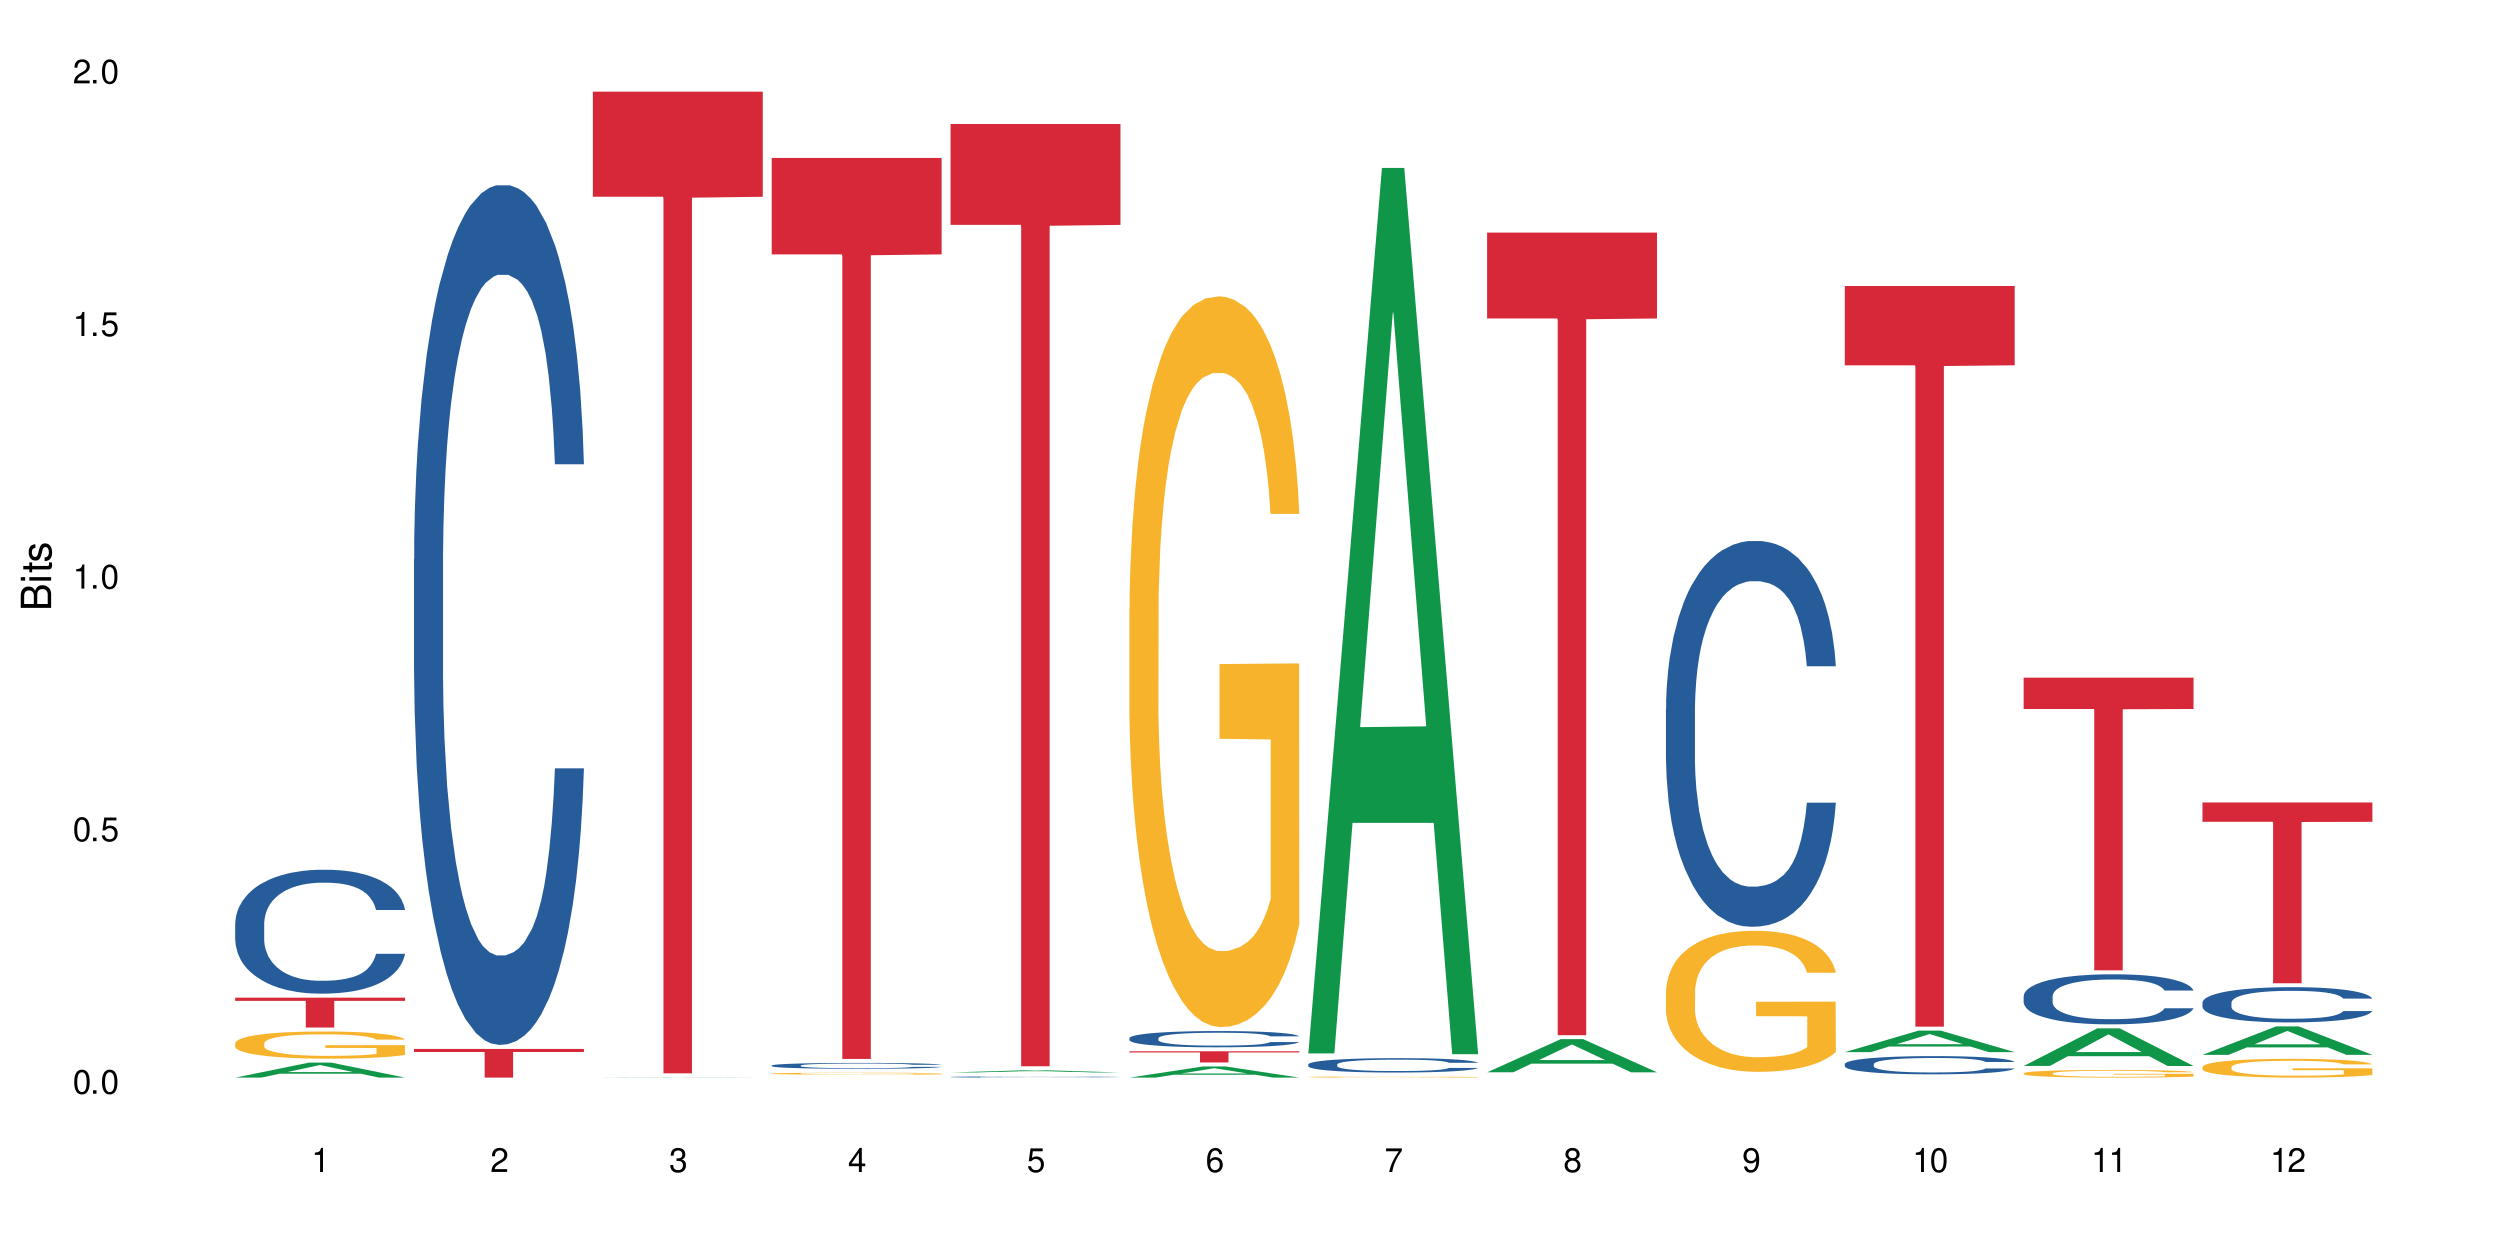 <?xml version="1.0" encoding="UTF-8"?>
<svg xmlns="http://www.w3.org/2000/svg" xmlns:xlink="http://www.w3.org/1999/xlink" width="720" height="360" viewBox="0 0 720 360">
<defs>
<g>
<g id="glyph-0-0">
</g>
<g id="glyph-0-1">
<path d="M 2.641 -6.938 C 2 -6.938 1.422 -6.656 1.078 -6.172 C 0.641 -5.562 0.406 -4.641 0.406 -3.359 C 0.406 -1.016 1.188 0.219 2.641 0.219 C 4.078 0.219 4.859 -1.016 4.859 -3.297 C 4.859 -4.641 4.656 -5.547 4.203 -6.172 C 3.844 -6.656 3.281 -6.938 2.641 -6.938 Z M 2.641 -6.188 C 3.547 -6.188 4 -5.25 4 -3.375 C 4 -1.406 3.562 -0.484 2.625 -0.484 C 1.734 -0.484 1.281 -1.438 1.281 -3.344 C 1.281 -5.25 1.734 -6.188 2.641 -6.188 Z M 2.641 -6.188 "/>
</g>
<g id="glyph-0-2">
<path d="M 1.828 -1 L 0.828 -1 L 0.828 0 L 1.828 0 Z M 1.828 -1 "/>
</g>
<g id="glyph-0-3">
<path d="M 4.562 -6.797 L 1.062 -6.797 L 0.547 -3.094 L 1.328 -3.094 C 1.719 -3.562 2.047 -3.734 2.578 -3.734 C 3.484 -3.734 4.062 -3.109 4.062 -2.094 C 4.062 -1.125 3.484 -0.531 2.578 -0.531 C 1.828 -0.531 1.375 -0.906 1.188 -1.672 L 0.328 -1.672 C 0.453 -1.109 0.547 -0.844 0.75 -0.594 C 1.125 -0.078 1.828 0.219 2.594 0.219 C 3.969 0.219 4.922 -0.781 4.922 -2.219 C 4.922 -3.562 4.031 -4.484 2.719 -4.484 C 2.25 -4.484 1.859 -4.359 1.469 -4.062 L 1.734 -5.969 L 4.562 -5.969 Z M 4.562 -6.797 "/>
</g>
<g id="glyph-0-4">
<path d="M 2.484 -4.938 L 2.484 0 L 3.328 0 L 3.328 -6.938 L 2.766 -6.938 C 2.469 -5.875 2.281 -5.734 0.984 -5.562 L 0.984 -4.938 Z M 2.484 -4.938 "/>
</g>
<g id="glyph-0-5">
<path d="M 4.859 -0.828 L 1.281 -0.828 C 1.359 -1.406 1.672 -1.781 2.5 -2.281 L 3.469 -2.828 C 4.406 -3.344 4.906 -4.062 4.906 -4.906 C 4.906 -5.484 4.672 -6.031 4.266 -6.406 C 3.859 -6.766 3.375 -6.938 2.719 -6.938 C 1.859 -6.938 1.219 -6.625 0.844 -6.031 C 0.609 -5.672 0.5 -5.234 0.484 -4.531 L 1.328 -4.531 C 1.359 -5.016 1.406 -5.281 1.531 -5.516 C 1.75 -5.938 2.188 -6.203 2.703 -6.203 C 3.469 -6.203 4.031 -5.641 4.031 -4.891 C 4.031 -4.344 3.719 -3.859 3.125 -3.516 L 2.234 -3 C 0.812 -2.172 0.406 -1.531 0.328 -0.016 L 4.859 -0.016 Z M 4.859 -0.828 "/>
</g>
<g id="glyph-0-6">
<path d="M 2.125 -3.188 L 2.578 -3.188 C 3.5 -3.188 3.984 -2.766 3.984 -1.922 C 3.984 -1.062 3.469 -0.531 2.594 -0.531 C 1.656 -0.531 1.203 -1 1.156 -2.016 L 0.312 -2.016 C 0.344 -1.453 0.438 -1.094 0.609 -0.781 C 0.953 -0.109 1.625 0.219 2.547 0.219 C 3.953 0.219 4.859 -0.625 4.859 -1.938 C 4.859 -2.828 4.516 -3.297 3.703 -3.594 C 4.344 -3.844 4.656 -4.328 4.656 -5.031 C 4.656 -6.219 3.875 -6.938 2.578 -6.938 C 1.203 -6.938 0.484 -6.172 0.453 -4.703 L 1.297 -4.703 C 1.312 -5.125 1.344 -5.359 1.453 -5.578 C 1.641 -5.969 2.062 -6.203 2.594 -6.203 C 3.344 -6.203 3.797 -5.75 3.797 -5 C 3.797 -4.516 3.609 -4.219 3.25 -4.047 C 3.016 -3.953 2.703 -3.922 2.125 -3.906 Z M 2.125 -3.188 "/>
</g>
<g id="glyph-0-7">
<path d="M 3.141 -1.672 L 3.141 0 L 3.984 0 L 3.984 -1.672 L 4.984 -1.672 L 4.984 -2.438 L 3.984 -2.438 L 3.984 -6.938 L 3.359 -6.938 L 0.266 -2.578 L 0.266 -1.672 Z M 3.141 -2.438 L 1 -2.438 L 3.141 -5.5 Z M 3.141 -2.438 "/>
</g>
<g id="glyph-0-8">
<path d="M 4.781 -5.125 C 4.609 -6.266 3.891 -6.938 2.844 -6.938 C 2.094 -6.938 1.422 -6.578 1.031 -5.953 C 0.594 -5.266 0.406 -4.422 0.406 -3.172 C 0.406 -2 0.578 -1.25 0.984 -0.641 C 1.359 -0.078 1.953 0.219 2.703 0.219 C 3.984 0.219 4.922 -0.75 4.922 -2.094 C 4.922 -3.375 4.062 -4.281 2.844 -4.281 C 2.172 -4.281 1.641 -4.031 1.281 -3.516 C 1.281 -5.234 1.828 -6.188 2.797 -6.188 C 3.391 -6.188 3.797 -5.797 3.938 -5.125 Z M 2.734 -3.531 C 3.547 -3.531 4.062 -2.953 4.062 -2.031 C 4.062 -1.156 3.484 -0.531 2.703 -0.531 C 1.922 -0.531 1.328 -1.188 1.328 -2.078 C 1.328 -2.938 1.906 -3.531 2.734 -3.531 Z M 2.734 -3.531 "/>
</g>
<g id="glyph-0-9">
<path d="M 4.984 -6.797 L 0.438 -6.797 L 0.438 -5.969 L 4.109 -5.969 C 2.5 -3.656 1.828 -2.234 1.328 0 L 2.219 0 C 2.594 -2.172 3.453 -4.047 4.984 -6.094 Z M 4.984 -6.797 "/>
</g>
<g id="glyph-0-10">
<path d="M 3.75 -3.656 C 4.469 -4.094 4.688 -4.438 4.688 -5.078 C 4.688 -6.172 3.844 -6.938 2.641 -6.938 C 1.438 -6.938 0.594 -6.172 0.594 -5.094 C 0.594 -4.438 0.812 -4.094 1.516 -3.656 C 0.734 -3.266 0.359 -2.703 0.359 -1.922 C 0.359 -0.656 1.281 0.219 2.641 0.219 C 3.984 0.219 4.922 -0.656 4.922 -1.922 C 4.922 -2.703 4.531 -3.266 3.75 -3.656 Z M 2.641 -6.188 C 3.359 -6.188 3.812 -5.75 3.812 -5.062 C 3.812 -4.406 3.344 -3.984 2.641 -3.984 C 1.922 -3.984 1.453 -4.406 1.453 -5.078 C 1.453 -5.75 1.922 -6.188 2.641 -6.188 Z M 2.641 -3.266 C 3.484 -3.266 4.062 -2.719 4.062 -1.906 C 4.062 -1.078 3.484 -0.531 2.625 -0.531 C 1.797 -0.531 1.219 -1.094 1.219 -1.906 C 1.219 -2.719 1.781 -3.266 2.641 -3.266 Z M 2.641 -3.266 "/>
</g>
<g id="glyph-0-11">
<path d="M 0.516 -1.578 C 0.672 -0.453 1.406 0.219 2.438 0.219 C 3.188 0.219 3.859 -0.141 4.266 -0.766 C 4.688 -1.453 4.891 -2.297 4.891 -3.547 C 4.891 -4.719 4.703 -5.453 4.312 -6.078 C 3.938 -6.641 3.344 -6.938 2.594 -6.938 C 1.297 -6.938 0.359 -5.969 0.359 -4.625 C 0.359 -3.344 1.234 -2.453 2.453 -2.453 C 3.094 -2.453 3.578 -2.672 4.016 -3.203 C 4 -1.484 3.469 -0.531 2.5 -0.531 C 1.906 -0.531 1.484 -0.906 1.359 -1.578 Z M 2.578 -6.203 C 3.375 -6.203 3.969 -5.531 3.969 -4.641 C 3.969 -3.797 3.391 -3.188 2.547 -3.188 C 1.734 -3.188 1.234 -3.766 1.234 -4.688 C 1.234 -5.562 1.797 -6.203 2.578 -6.203 Z M 2.578 -6.203 "/>
</g>
<g id="glyph-1-0">
</g>
<g id="glyph-1-1">
<path d="M 0 -0.953 L 0 -4.891 C 0 -5.719 -0.234 -6.344 -0.734 -6.797 C -1.188 -7.234 -1.812 -7.469 -2.5 -7.469 C -3.547 -7.469 -4.188 -7 -4.625 -5.875 C -4.984 -6.688 -5.625 -7.094 -6.531 -7.094 C -7.172 -7.094 -7.734 -6.859 -8.141 -6.391 C -8.562 -5.922 -8.75 -5.344 -8.75 -4.5 L -8.75 -0.953 Z M -4.984 -2.062 L -7.766 -2.062 L -7.766 -4.219 C -7.766 -4.844 -7.688 -5.203 -7.453 -5.5 C -7.219 -5.812 -6.859 -5.969 -6.375 -5.969 C -5.891 -5.969 -5.531 -5.812 -5.297 -5.5 C -5.062 -5.203 -4.984 -4.844 -4.984 -4.219 Z M -0.984 -2.062 L -4 -2.062 L -4 -4.781 C -4 -5.766 -3.438 -6.359 -2.484 -6.359 C -1.547 -6.359 -0.984 -5.766 -0.984 -4.781 Z M -0.984 -2.062 "/>
</g>
<g id="glyph-1-2">
<path d="M -6.281 -1.797 L -6.281 -0.797 L 0 -0.797 L 0 -1.797 Z M -8.75 -1.797 L -8.75 -0.797 L -7.484 -0.797 L -7.484 -1.797 Z M -8.75 -1.797 "/>
</g>
<g id="glyph-1-3">
<path d="M -6.281 -3.047 L -6.281 -2.016 L -8.016 -2.016 L -8.016 -1.016 L -6.281 -1.016 L -6.281 -0.172 L -5.469 -0.172 L -5.469 -1.016 L -0.719 -1.016 C -0.078 -1.016 0.281 -1.453 0.281 -2.234 C 0.281 -2.5 0.25 -2.719 0.188 -3.047 L -0.641 -3.047 C -0.609 -2.906 -0.594 -2.766 -0.594 -2.562 C -0.594 -2.141 -0.719 -2.016 -1.156 -2.016 L -5.469 -2.016 L -5.469 -3.047 Z M -6.281 -3.047 "/>
</g>
<g id="glyph-1-4">
<path d="M -4.531 -5.25 C -5.766 -5.25 -6.469 -4.422 -6.469 -2.969 C -6.469 -1.516 -5.719 -0.562 -4.547 -0.562 C -3.562 -0.562 -3.094 -1.062 -2.734 -2.562 L -2.516 -3.484 C -2.344 -4.188 -2.094 -4.469 -1.641 -4.469 C -1.047 -4.469 -0.641 -3.875 -0.641 -3 C -0.641 -2.453 -0.797 -2 -1.062 -1.75 C -1.25 -1.594 -1.422 -1.531 -1.875 -1.469 L -1.875 -0.406 C -0.422 -0.453 0.281 -1.266 0.281 -2.922 C 0.281 -4.5 -0.5 -5.516 -1.719 -5.516 C -2.656 -5.516 -3.172 -4.984 -3.469 -3.734 L -3.703 -2.766 C -3.891 -1.953 -4.156 -1.609 -4.594 -1.609 C -5.188 -1.609 -5.547 -2.125 -5.547 -2.938 C -5.547 -3.75 -5.203 -4.172 -4.531 -4.203 Z M -4.531 -5.25 "/>
</g>
</g>
</defs>
<rect x="-72" y="-36" width="864" height="432" fill="rgb(100%, 100%, 100%)" fill-opacity="1"/>
<path fill-rule="nonzero" fill="rgb(6.275%, 58.824%, 28.235%)" fill-opacity="1" d="M 67.73 310.352 L 67.785 310.348 L 88.957 306.035 L 95.387 306.035 L 116.664 310.355 L 109.188 310.355 L 103.855 309.227 L 80.488 309.227 L 75.258 310.352 L 67.73 310.352 L 82.734 308.762 L 101.711 308.758 L 92.25 306.742 L 92.145 306.738 L 92.039 306.75 L 82.684 308.758 L 82.734 308.762 Z M 67.73 310.352 "/>
<path fill-rule="nonzero" fill="rgb(14.51%, 36.078%, 60%)" fill-opacity="1" d="M 67.73 266.023 L 67.789 265.992 L 67.789 265.211 L 67.969 263.969 L 68.387 262.406 L 68.805 261.328 L 69.879 259.406 L 71.371 257.547 L 72.922 256.109 L 74.055 255.262 L 75.07 254.609 L 77.398 253.402 L 78.891 252.785 L 80.5 252.23 L 82.469 251.676 L 83.902 251.348 L 87.125 250.828 L 89.512 250.598 L 91.363 250.5 L 95.359 250.5 L 97.746 250.633 L 99.477 250.797 L 101.387 251.055 L 102.996 251.348 L 105.801 252.066 L 108.309 252.98 L 109.441 253.5 L 111.234 254.512 L 112.605 255.492 L 113.559 256.34 L 114.633 257.547 L 115.59 259.012 L 116.305 260.676 L 116.664 262.078 L 108.309 262.078 L 107.891 260.773 L 107.414 259.762 L 106.52 258.426 L 105.625 257.48 L 104.371 256.535 L 103.238 255.914 L 101.684 255.297 L 100.312 254.902 L 98.879 254.609 L 97.508 254.414 L 94.883 254.219 L 91.84 254.219 L 90.707 254.285 L 88.379 254.547 L 87.125 254.773 L 85.336 255.23 L 84.082 255.656 L 82.59 256.305 L 81.574 256.859 L 80.32 257.707 L 79.426 258.457 L 78.414 259.535 L 77.816 260.352 L 77.277 261.262 L 76.801 262.34 L 76.441 263.48 L 76.203 264.688 L 76.086 265.863 L 76.086 270.918 L 76.203 272.09 L 76.504 273.461 L 77.277 275.449 L 78.414 277.18 L 79.727 278.547 L 80.977 279.527 L 81.695 279.984 L 82.648 280.504 L 84.141 281.156 L 86.289 281.809 L 87.543 282.07 L 89.453 282.332 L 91.422 282.461 L 94.047 282.461 L 96.375 282.332 L 97.926 282.168 L 99.535 281.906 L 101.746 281.352 L 103.117 280.832 L 104.312 280.211 L 105.207 279.59 L 105.801 279.07 L 106.699 278.059 L 107.414 276.949 L 107.949 275.809 L 108.309 274.699 L 116.664 274.699 L 116.305 276.004 L 115.77 277.277 L 115.23 278.223 L 114.395 279.363 L 113.441 280.375 L 112.066 281.516 L 110.934 282.266 L 109.441 283.082 L 108.07 283.699 L 106.578 284.254 L 104.371 284.906 L 102.938 285.234 L 101.387 285.527 L 99.535 285.789 L 97.211 286.016 L 94.703 286.145 L 92.375 286.18 L 89.871 286.113 L 88.02 285.984 L 85.574 285.691 L 82.531 285.102 L 80.32 284.484 L 78.59 283.863 L 77.102 283.211 L 75.43 282.332 L 73.281 280.895 L 71.969 279.785 L 71.074 278.875 L 70.059 277.602 L 69.344 276.461 L 68.508 274.633 L 67.91 272.32 L 67.73 270.523 Z M 67.73 266.023 "/>
<path fill-rule="nonzero" fill="rgb(96.863%, 70.196%, 16.863%)" fill-opacity="1" d="M 67.73 300.426 L 67.789 300.418 L 67.789 300.273 L 68.031 299.953 L 68.625 299.512 L 69.402 299.148 L 70.238 298.859 L 70.773 298.711 L 71.668 298.496 L 72.445 298.34 L 74.414 298.02 L 76.922 297.719 L 78.293 297.59 L 79.844 297.469 L 82.051 297.332 L 83.066 297.281 L 86.172 297.168 L 89.691 297.098 L 93.57 297.074 L 95.359 297.082 L 97.805 297.113 L 101.148 297.191 L 103.059 297.262 L 104.551 297.332 L 106.102 297.426 L 108.012 297.57 L 109.801 297.738 L 111.234 297.91 L 112.664 298.125 L 113.859 298.355 L 114.871 298.605 L 115.77 298.902 L 116.305 299.152 L 116.664 299.402 L 108.367 299.402 L 107.891 299.152 L 107.355 298.961 L 106.461 298.727 L 105.562 298.555 L 104.668 298.418 L 102.996 298.234 L 101.566 298.117 L 99.777 298.02 L 98.047 297.953 L 96.074 297.91 L 94.883 297.898 L 91.719 297.898 L 88.855 297.945 L 87.184 298.004 L 85.992 298.062 L 84.32 298.168 L 83.305 298.254 L 82.707 298.312 L 80.918 298.531 L 79.727 298.734 L 79.07 298.867 L 78.234 299.082 L 77.637 299.273 L 76.98 299.562 L 76.621 299.773 L 76.145 300.262 L 76.086 301.547 L 76.266 301.816 L 76.621 302.109 L 77.102 302.367 L 77.816 302.637 L 78.531 302.844 L 79.785 303.125 L 80.859 303.309 L 81.695 303.43 L 83.305 303.625 L 83.961 303.688 L 85.512 303.816 L 87.125 303.918 L 89.094 304.004 L 90.586 304.047 L 92.973 304.082 L 96.016 304.082 L 99.598 304.039 L 101.863 303.98 L 103.414 303.922 L 104.43 303.875 L 105.684 303.797 L 106.578 303.723 L 107.414 303.645 L 108.43 303.523 L 108.43 301.816 L 93.688 301.809 L 93.688 301.012 L 116.602 301.004 L 116.664 303.797 L 115.41 303.988 L 113.859 304.172 L 112.367 304.316 L 110.816 304.438 L 108.605 304.574 L 106.816 304.66 L 104.07 304.758 L 101.566 304.824 L 98.941 304.867 L 96.613 304.887 L 93.867 304.895 L 91.422 304.879 L 88.797 304.836 L 86.707 304.781 L 84.797 304.711 L 82.887 304.617 L 80.5 304.465 L 78.949 304.344 L 77.34 304.195 L 75.727 304.016 L 74.297 303.824 L 73.34 303.672 L 72.387 303.504 L 71.371 303.289 L 70.418 303.047 L 69.699 302.824 L 69.043 302.574 L 68.566 302.34 L 68.09 302.016 L 67.852 301.762 L 67.73 301.539 Z M 67.73 300.426 "/>
<path fill-rule="nonzero" fill="rgb(83.922%, 15.686%, 22.353%)" fill-opacity="1" d="M 67.73 287.32 L 116.664 287.32 L 116.664 288.242 L 96.27 288.25 L 96.27 295.938 L 88.066 295.938 L 88.066 288.258 L 87.945 288.242 L 67.73 288.242 Z M 67.73 287.32 "/>
<path fill-rule="nonzero" fill="rgb(14.51%, 36.078%, 60%)" fill-opacity="1" d="M 119.238 161.09 L 119.297 160.863 L 119.297 155.434 L 119.477 146.836 L 119.895 135.973 L 120.312 128.504 L 121.387 115.152 L 122.879 102.254 L 124.43 92.293 L 125.562 86.41 L 126.578 81.883 L 128.906 73.512 L 130.398 69.211 L 132.008 65.363 L 133.977 61.516 L 135.41 59.254 L 138.633 55.633 L 141.02 54.051 L 142.871 53.371 L 146.867 53.371 L 149.254 54.273 L 150.984 55.406 L 152.895 57.219 L 154.504 59.254 L 157.309 64.234 L 159.816 70.57 L 160.949 74.191 L 162.742 81.207 L 164.113 87.996 L 165.066 93.879 L 166.141 102.254 L 167.098 112.438 L 167.812 123.977 L 168.172 133.707 L 159.816 133.707 L 159.398 124.656 L 158.922 117.641 L 158.027 108.363 L 157.133 101.801 L 155.879 95.238 L 154.746 90.938 L 153.191 86.637 L 151.82 83.922 L 150.387 81.883 L 149.016 80.527 L 146.391 79.168 L 143.348 79.168 L 142.211 79.621 L 139.887 81.434 L 138.633 83.016 L 136.844 86.184 L 135.59 89.125 L 134.098 93.652 L 133.082 97.5 L 131.828 103.383 L 130.934 108.59 L 129.922 116.059 L 129.324 121.715 L 128.785 128.051 L 128.309 135.52 L 127.949 143.441 L 127.711 151.812 L 127.594 159.961 L 127.594 195.039 L 127.711 203.184 L 128.012 212.688 L 128.785 226.492 L 129.922 238.488 L 131.234 247.992 L 132.484 254.781 L 133.203 257.949 L 134.156 261.57 L 135.648 266.098 L 137.797 270.625 L 139.051 272.434 L 140.961 274.242 L 142.93 275.148 L 145.555 275.148 L 147.883 274.242 L 149.434 273.113 L 151.043 271.301 L 153.254 267.453 L 154.625 263.836 L 155.816 259.535 L 156.715 255.234 L 157.309 251.613 L 158.207 244.598 L 158.922 236.902 L 159.457 228.984 L 159.816 221.289 L 168.172 221.289 L 167.812 230.34 L 167.277 239.168 L 166.738 245.73 L 165.902 253.648 L 164.949 260.664 L 163.574 268.586 L 162.441 273.793 L 160.949 279.449 L 159.578 283.75 L 158.086 287.598 L 155.879 292.121 L 154.445 294.387 L 152.895 296.422 L 151.043 298.234 L 148.719 299.816 L 146.211 300.723 L 143.883 300.949 L 141.379 300.496 L 139.527 299.59 L 137.082 297.555 L 134.039 293.48 L 131.828 289.18 L 130.098 284.879 L 128.605 280.355 L 126.938 274.242 L 124.789 264.285 L 123.477 256.594 L 122.582 250.254 L 121.566 241.43 L 120.852 233.508 L 120.016 220.836 L 119.418 204.77 L 119.238 192.32 Z M 119.238 161.09 "/>
<path fill-rule="nonzero" fill="rgb(83.922%, 15.686%, 22.353%)" fill-opacity="1" d="M 119.238 302.09 L 168.172 302.09 L 168.172 302.973 L 147.777 302.98 L 147.777 310.355 L 139.574 310.355 L 139.574 302.988 L 139.453 302.973 L 119.238 302.973 Z M 119.238 302.09 "/>
<path fill-rule="nonzero" fill="rgb(6.275%, 58.824%, 28.235%)" fill-opacity="1" d="M 170.746 310.355 L 170.797 310.355 L 191.973 310.254 L 198.402 310.254 L 219.68 310.355 L 212.203 310.355 L 206.871 310.328 L 183.504 310.328 L 178.273 310.355 L 170.746 310.355 L 185.75 310.32 L 204.727 310.32 L 195.266 310.273 L 195.055 310.273 L 185.699 310.32 L 185.75 310.32 Z M 170.746 310.355 "/>
<path fill-rule="nonzero" fill="rgb(83.922%, 15.686%, 22.353%)" fill-opacity="1" d="M 170.746 26.406 L 219.68 26.406 L 219.68 56.668 L 199.285 56.934 L 199.285 309.113 L 191.078 309.113 L 191.078 57.199 L 190.961 56.668 L 170.746 56.668 Z M 170.746 26.406 "/>
<path fill-rule="nonzero" fill="rgb(14.51%, 36.078%, 60%)" fill-opacity="1" d="M 222.254 306.855 L 222.312 306.852 L 222.312 306.816 L 222.492 306.758 L 222.91 306.684 L 223.328 306.633 L 224.402 306.543 L 225.895 306.453 L 227.445 306.387 L 228.578 306.344 L 229.594 306.312 L 231.922 306.258 L 233.414 306.227 L 235.023 306.203 L 236.992 306.176 L 238.426 306.16 L 241.648 306.137 L 244.035 306.125 L 245.883 306.121 L 249.883 306.121 L 252.27 306.125 L 254 306.133 L 255.91 306.145 L 257.52 306.16 L 260.324 306.195 L 262.832 306.238 L 263.965 306.262 L 265.754 306.309 L 267.129 306.355 L 268.082 306.395 L 269.156 306.453 L 270.113 306.523 L 270.828 306.602 L 271.188 306.668 L 262.832 306.668 L 262.414 306.605 L 261.938 306.559 L 261.043 306.496 L 260.145 306.449 L 258.895 306.406 L 257.758 306.375 L 256.207 306.348 L 254.836 306.328 L 253.402 306.312 L 252.031 306.305 L 249.406 306.297 L 245.227 306.297 L 242.902 306.312 L 241.648 306.32 L 239.855 306.344 L 238.605 306.363 L 237.113 306.395 L 236.098 306.422 L 234.844 306.461 L 233.949 306.496 L 232.934 306.547 L 232.34 306.586 L 231.801 306.629 L 231.324 306.68 L 230.965 306.734 L 230.727 306.793 L 230.609 306.848 L 230.609 307.086 L 230.727 307.141 L 231.027 307.207 L 231.801 307.301 L 232.934 307.383 L 234.25 307.449 L 235.5 307.492 L 236.219 307.516 L 237.172 307.539 L 238.664 307.57 L 240.812 307.602 L 242.066 307.613 L 243.977 307.625 L 245.945 307.633 L 248.57 307.633 L 250.898 307.625 L 252.449 307.621 L 254.059 307.605 L 256.266 307.582 L 257.641 307.555 L 258.832 307.527 L 259.73 307.496 L 260.324 307.473 L 261.219 307.426 L 261.938 307.371 L 262.473 307.316 L 262.832 307.266 L 271.188 307.266 L 270.828 307.328 L 270.289 307.387 L 269.754 307.434 L 268.918 307.488 L 267.965 307.535 L 266.59 307.59 L 265.457 307.625 L 263.965 307.664 L 262.594 307.691 L 261.102 307.719 L 258.895 307.75 L 257.461 307.766 L 255.91 307.777 L 254.059 307.789 L 251.73 307.801 L 249.227 307.809 L 246.898 307.809 L 244.391 307.805 L 242.543 307.801 L 240.098 307.785 L 237.051 307.758 L 234.844 307.73 L 233.113 307.699 L 231.621 307.668 L 229.953 307.625 L 227.805 307.559 L 226.492 307.508 L 225.594 307.465 L 224.582 307.402 L 223.863 307.348 L 223.031 307.262 L 222.434 307.152 L 222.254 307.066 Z M 222.254 306.855 "/>
<path fill-rule="nonzero" fill="rgb(96.863%, 70.196%, 16.863%)" fill-opacity="1" d="M 222.254 309.188 L 222.312 309.188 L 222.312 309.176 L 222.551 309.156 L 223.148 309.125 L 223.926 309.098 L 224.762 309.078 L 225.297 309.066 L 226.191 309.051 L 226.969 309.039 L 228.938 309.016 L 231.445 308.996 L 232.816 308.984 L 234.367 308.977 L 236.574 308.969 L 237.59 308.965 L 240.691 308.957 L 244.215 308.949 L 249.883 308.949 L 252.328 308.953 L 255.672 308.957 L 257.582 308.961 L 259.07 308.969 L 260.625 308.973 L 262.535 308.984 L 264.324 308.996 L 265.754 309.008 L 267.188 309.023 L 268.383 309.039 L 269.395 309.059 L 270.289 309.078 L 270.828 309.098 L 271.188 309.117 L 262.891 309.117 L 262.414 309.098 L 261.875 309.082 L 260.98 309.066 L 260.086 309.055 L 259.191 309.047 L 257.52 309.031 L 256.09 309.023 L 254.297 309.016 L 252.566 309.012 L 250.598 309.008 L 246.242 309.008 L 243.379 309.012 L 241.707 309.016 L 240.516 309.02 L 238.844 309.027 L 237.828 309.035 L 237.23 309.039 L 235.441 309.055 L 234.25 309.066 L 233.59 309.078 L 232.758 309.094 L 232.16 309.105 L 231.504 309.125 L 231.145 309.141 L 230.668 309.176 L 230.609 309.27 L 230.785 309.289 L 231.145 309.309 L 231.621 309.328 L 232.34 309.348 L 233.055 309.359 L 234.309 309.379 L 235.383 309.395 L 236.219 309.402 L 237.828 309.418 L 238.484 309.422 L 240.035 309.43 L 241.648 309.438 L 243.617 309.441 L 245.109 309.445 L 247.496 309.449 L 250.539 309.449 L 254.121 309.445 L 256.387 309.441 L 257.938 309.438 L 258.953 309.434 L 260.207 309.43 L 261.102 309.422 L 261.938 309.418 L 262.949 309.41 L 262.949 309.289 L 248.211 309.285 L 248.211 309.23 L 271.125 309.23 L 271.188 309.43 L 269.934 309.441 L 268.383 309.457 L 266.891 309.465 L 265.34 309.473 L 263.129 309.484 L 261.34 309.488 L 258.594 309.496 L 256.09 309.5 L 253.465 309.504 L 251.137 309.508 L 245.945 309.508 L 243.32 309.504 L 241.23 309.5 L 239.32 309.492 L 237.41 309.488 L 235.023 309.477 L 233.473 309.469 L 231.859 309.457 L 230.25 309.445 L 228.816 309.43 L 227.863 309.422 L 226.91 309.406 L 225.895 309.391 L 224.938 309.375 L 224.223 309.359 L 223.566 309.34 L 223.09 309.324 L 222.613 309.301 L 222.375 309.285 L 222.254 309.27 Z M 222.254 309.188 "/>
<path fill-rule="nonzero" fill="rgb(83.922%, 15.686%, 22.353%)" fill-opacity="1" d="M 222.254 45.492 L 271.188 45.492 L 271.188 73.266 L 250.793 73.512 L 250.793 304.98 L 242.586 304.98 L 242.586 73.754 L 242.469 73.266 L 222.254 73.266 Z M 222.254 45.492 "/>
<path fill-rule="nonzero" fill="rgb(6.275%, 58.824%, 28.235%)" fill-opacity="1" d="M 273.762 308.871 L 273.812 308.871 L 294.984 308.234 L 301.418 308.234 L 322.695 308.875 L 315.219 308.875 L 309.887 308.707 L 286.516 308.707 L 281.289 308.871 L 273.762 308.871 L 288.766 308.637 L 307.742 308.637 L 298.281 308.34 L 298.07 308.34 L 288.711 308.637 L 288.766 308.637 Z M 273.762 308.871 "/>
<path fill-rule="nonzero" fill="rgb(14.51%, 36.078%, 60%)" fill-opacity="1" d="M 273.762 310.164 L 273.82 310.164 L 273.82 310.156 L 274 310.145 L 274.418 310.129 L 274.836 310.117 L 275.91 310.098 L 277.402 310.082 L 278.953 310.066 L 280.086 310.059 L 281.102 310.055 L 283.43 310.043 L 284.922 310.035 L 286.531 310.031 L 288.5 310.023 L 289.934 310.023 L 293.156 310.016 L 295.543 310.016 L 297.391 310.012 L 301.391 310.012 L 303.777 310.016 L 305.508 310.016 L 307.418 310.02 L 309.027 310.023 L 311.832 310.027 L 314.34 310.039 L 315.473 310.043 L 317.262 310.051 L 318.637 310.062 L 319.59 310.07 L 320.664 310.082 L 321.621 310.094 L 322.336 310.109 L 322.695 310.125 L 314.34 310.125 L 313.922 310.113 L 313.445 310.102 L 312.551 310.09 L 311.652 310.082 L 310.402 310.07 L 309.266 310.066 L 307.715 310.059 L 306.344 310.055 L 304.91 310.055 L 303.539 310.051 L 294.41 310.051 L 293.156 310.055 L 291.363 310.059 L 290.113 310.062 L 288.621 310.07 L 287.605 310.074 L 286.352 310.082 L 285.457 310.09 L 284.441 310.102 L 283.848 310.109 L 283.309 310.117 L 282.832 310.129 L 282.473 310.137 L 282.234 310.148 L 282.117 310.16 L 282.117 310.211 L 282.234 310.223 L 282.535 310.234 L 283.309 310.254 L 284.441 310.27 L 285.754 310.281 L 287.008 310.293 L 287.727 310.297 L 288.68 310.301 L 290.172 310.309 L 292.32 310.312 L 293.574 310.316 L 295.484 310.32 L 302.406 310.32 L 303.957 310.316 L 305.566 310.316 L 307.773 310.309 L 309.148 310.305 L 310.34 310.297 L 311.234 310.293 L 311.832 310.289 L 312.727 310.277 L 313.445 310.266 L 313.98 310.258 L 314.34 310.246 L 322.695 310.246 L 322.336 310.258 L 321.797 310.27 L 321.262 310.281 L 320.426 310.289 L 319.473 310.301 L 318.098 310.312 L 316.965 310.32 L 315.473 310.328 L 314.102 310.332 L 312.609 310.336 L 310.402 310.344 L 308.969 310.348 L 307.418 310.352 L 305.566 310.352 L 303.238 310.355 L 294.051 310.355 L 291.605 310.352 L 288.559 310.344 L 286.352 310.34 L 284.621 310.332 L 283.129 310.328 L 281.461 310.32 L 279.312 310.305 L 278 310.293 L 277.102 310.285 L 276.09 310.273 L 275.371 310.262 L 274.535 310.246 L 273.941 310.223 L 273.762 310.207 Z M 273.762 310.164 "/>
<path fill-rule="nonzero" fill="rgb(83.922%, 15.686%, 22.353%)" fill-opacity="1" d="M 273.762 35.719 L 322.695 35.719 L 322.695 64.77 L 302.301 65.023 L 302.301 307.094 L 294.094 307.094 L 294.094 65.277 L 293.977 64.77 L 273.762 64.77 Z M 273.762 35.719 "/>
<path fill-rule="nonzero" fill="rgb(6.275%, 58.824%, 28.235%)" fill-opacity="1" d="M 325.27 310.352 L 325.32 310.352 L 346.492 307.133 L 352.926 307.133 L 374.199 310.355 L 366.727 310.355 L 361.395 309.516 L 338.023 309.516 L 332.797 310.352 L 325.27 310.352 L 340.273 309.164 L 359.25 309.164 L 349.789 307.656 L 349.684 307.656 L 349.578 307.664 L 340.219 309.164 L 340.273 309.164 Z M 325.27 310.352 "/>
<path fill-rule="nonzero" fill="rgb(14.51%, 36.078%, 60%)" fill-opacity="1" d="M 325.27 298.98 L 325.328 298.977 L 325.328 298.875 L 325.508 298.711 L 325.926 298.508 L 326.344 298.367 L 327.418 298.113 L 328.91 297.871 L 330.461 297.68 L 331.594 297.57 L 332.609 297.484 L 334.938 297.328 L 336.43 297.246 L 338.039 297.172 L 340.008 297.102 L 341.441 297.059 L 344.664 296.988 L 347.051 296.957 L 348.898 296.945 L 352.898 296.945 L 355.285 296.965 L 357.016 296.984 L 358.926 297.02 L 360.535 297.059 L 363.34 297.152 L 365.848 297.27 L 366.98 297.34 L 368.77 297.473 L 370.145 297.602 L 371.098 297.711 L 372.172 297.871 L 373.129 298.062 L 373.844 298.281 L 374.199 298.465 L 365.848 298.465 L 365.43 298.293 L 364.953 298.16 L 364.055 297.984 L 363.16 297.859 L 361.91 297.738 L 360.773 297.656 L 359.223 297.574 L 357.852 297.523 L 356.418 297.484 L 355.047 297.461 L 352.422 297.434 L 349.379 297.434 L 348.242 297.441 L 345.914 297.477 L 344.664 297.508 L 342.871 297.566 L 341.621 297.621 L 340.129 297.707 L 339.113 297.781 L 337.859 297.891 L 336.965 297.988 L 335.949 298.129 L 335.355 298.238 L 334.816 298.359 L 334.34 298.5 L 333.98 298.648 L 333.742 298.805 L 333.625 298.961 L 333.625 299.625 L 333.742 299.777 L 334.039 299.957 L 334.816 300.219 L 335.949 300.445 L 337.262 300.625 L 338.516 300.754 L 339.234 300.812 L 340.188 300.883 L 341.68 300.969 L 343.828 301.051 L 345.082 301.086 L 346.988 301.121 L 348.961 301.137 L 351.586 301.137 L 353.914 301.121 L 355.465 301.098 L 357.074 301.066 L 359.281 300.992 L 360.656 300.926 L 361.848 300.844 L 362.742 300.762 L 363.34 300.691 L 364.234 300.559 L 364.953 300.414 L 365.488 300.266 L 365.848 300.121 L 374.199 300.121 L 373.844 300.289 L 373.305 300.457 L 372.77 300.582 L 371.934 300.73 L 370.98 300.863 L 369.605 301.016 L 368.473 301.113 L 366.98 301.219 L 365.609 301.301 L 364.117 301.375 L 361.91 301.457 L 360.477 301.5 L 358.926 301.539 L 357.074 301.574 L 354.746 301.605 L 352.242 301.621 L 349.914 301.625 L 347.406 301.617 L 345.559 301.602 L 343.109 301.562 L 340.066 301.484 L 337.859 301.402 L 336.129 301.32 L 334.637 301.238 L 332.965 301.121 L 330.82 300.934 L 329.504 300.789 L 328.609 300.668 L 327.598 300.5 L 326.879 300.352 L 326.043 300.113 L 325.449 299.809 L 325.27 299.574 Z M 325.27 298.98 "/>
<path fill-rule="nonzero" fill="rgb(96.863%, 70.196%, 16.863%)" fill-opacity="1" d="M 325.27 175.484 L 325.328 175.293 L 325.328 171.449 L 325.566 162.801 L 326.164 150.883 L 326.941 141.078 L 327.773 133.391 L 328.312 129.355 L 329.207 123.59 L 329.984 119.359 L 331.953 110.711 L 334.457 102.637 L 335.832 99.18 L 337.383 95.91 L 339.59 92.258 L 340.605 90.914 L 343.707 87.84 L 347.23 85.918 L 351.109 85.34 L 352.898 85.531 L 355.344 86.301 L 358.688 88.414 L 360.594 90.336 L 362.086 92.258 L 363.641 94.758 L 365.547 98.602 L 367.34 103.215 L 368.77 107.828 L 370.203 113.594 L 371.395 119.746 L 372.41 126.473 L 373.305 134.543 L 373.844 141.273 L 374.199 148 L 365.906 148 L 365.43 141.273 L 364.891 136.082 L 363.996 129.738 L 363.102 125.125 L 362.207 121.477 L 360.535 116.477 L 359.105 113.402 L 357.312 110.711 L 355.582 108.98 L 353.613 107.828 L 352.422 107.445 L 349.258 107.445 L 346.395 108.789 L 344.723 110.328 L 343.527 111.863 L 341.859 114.746 L 340.844 117.055 L 340.246 118.59 L 338.457 124.551 L 337.262 129.934 L 336.605 133.582 L 335.77 139.352 L 335.176 144.539 L 334.52 152.227 L 334.16 157.992 L 333.684 171.062 L 333.625 205.66 L 333.801 212.965 L 334.16 220.844 L 334.637 227.766 L 335.355 235.07 L 336.07 240.641 L 337.324 248.137 L 338.398 253.137 L 339.234 256.402 L 340.844 261.594 L 341.5 263.324 L 343.051 266.781 L 344.664 269.473 L 346.633 271.781 L 348.125 272.934 L 350.512 273.895 L 353.555 273.895 L 357.133 272.742 L 359.402 271.203 L 360.953 269.664 L 361.969 268.32 L 363.223 266.207 L 364.117 264.285 L 364.953 262.168 L 365.965 258.902 L 365.965 212.965 L 351.227 212.773 L 351.227 191.246 L 374.141 191.055 L 374.199 266.207 L 372.949 271.395 L 371.395 276.395 L 369.906 280.238 L 368.352 283.504 L 366.145 287.156 L 364.355 289.461 L 361.609 292.152 L 359.105 293.883 L 356.477 295.035 L 354.152 295.613 L 351.406 295.805 L 348.961 295.422 L 346.332 294.27 L 344.246 292.73 L 342.336 290.809 L 340.426 288.309 L 338.039 284.273 L 336.488 281.004 L 334.875 276.969 L 333.266 272.164 L 331.832 266.973 L 330.879 262.938 L 329.922 258.324 L 328.91 252.559 L 327.953 246.023 L 327.238 240.066 L 326.582 233.34 L 326.105 226.996 L 325.625 218.348 L 325.387 211.426 L 325.27 205.469 Z M 325.27 175.484 "/>
<path fill-rule="nonzero" fill="rgb(83.922%, 15.686%, 22.353%)" fill-opacity="1" d="M 325.27 302.766 L 374.199 302.766 L 374.199 303.109 L 353.809 303.113 L 353.809 305.992 L 345.602 305.992 L 345.602 303.117 L 345.484 303.109 L 325.27 303.109 Z M 325.27 302.766 "/>
<path fill-rule="nonzero" fill="rgb(6.275%, 58.824%, 28.235%)" fill-opacity="1" d="M 376.777 303.371 L 376.828 303.129 L 398 48.371 L 404.43 48.371 L 425.707 303.609 L 418.234 303.609 L 412.902 236.984 L 389.531 236.984 L 384.305 303.371 L 376.777 303.371 L 391.781 209.422 L 410.758 209.184 L 401.293 90.074 L 401.191 89.832 L 401.086 90.551 L 391.727 209.184 L 391.781 209.422 Z M 376.777 303.371 "/>
<path fill-rule="nonzero" fill="rgb(14.51%, 36.078%, 60%)" fill-opacity="1" d="M 376.777 306.551 L 376.836 306.547 L 376.836 306.457 L 377.016 306.312 L 377.434 306.129 L 377.852 306.004 L 378.926 305.781 L 380.418 305.566 L 381.969 305.402 L 383.102 305.301 L 384.117 305.227 L 386.445 305.086 L 387.934 305.016 L 389.547 304.949 L 391.516 304.887 L 392.949 304.848 L 396.172 304.789 L 398.559 304.762 L 400.406 304.75 L 404.406 304.75 L 406.793 304.766 L 408.523 304.785 L 410.434 304.812 L 412.043 304.848 L 414.848 304.93 L 417.355 305.039 L 418.488 305.098 L 420.277 305.215 L 421.652 305.328 L 422.605 305.426 L 423.68 305.566 L 424.633 305.738 L 425.352 305.93 L 425.707 306.094 L 417.355 306.094 L 416.938 305.941 L 416.461 305.824 L 415.562 305.668 L 414.668 305.559 L 413.414 305.449 L 412.281 305.379 L 410.73 305.305 L 409.359 305.262 L 407.926 305.227 L 406.555 305.203 L 403.93 305.18 L 400.883 305.18 L 399.75 305.188 L 397.422 305.219 L 396.172 305.246 L 394.379 305.297 L 393.129 305.348 L 391.637 305.422 L 390.621 305.488 L 389.367 305.586 L 388.473 305.672 L 387.457 305.797 L 386.859 305.891 L 386.324 306 L 385.848 306.125 L 385.488 306.254 L 385.25 306.395 L 385.129 306.531 L 385.129 307.117 L 385.25 307.254 L 385.547 307.414 L 386.324 307.645 L 387.457 307.844 L 388.77 308.004 L 390.023 308.117 L 390.738 308.172 L 391.695 308.23 L 393.188 308.305 L 395.336 308.383 L 396.59 308.414 L 398.496 308.441 L 400.469 308.457 L 403.094 308.457 L 405.418 308.441 L 406.973 308.426 L 408.582 308.395 L 410.789 308.328 L 412.164 308.27 L 413.355 308.195 L 414.25 308.125 L 414.848 308.062 L 415.742 307.945 L 416.461 307.82 L 416.996 307.688 L 417.355 307.559 L 425.707 307.559 L 425.352 307.707 L 424.812 307.855 L 424.277 307.965 L 423.441 308.098 L 422.484 308.215 L 421.113 308.348 L 419.98 308.434 L 418.488 308.531 L 417.117 308.602 L 415.625 308.664 L 413.414 308.742 L 411.984 308.781 L 410.434 308.812 L 408.582 308.844 L 406.254 308.871 L 403.75 308.887 L 401.422 308.891 L 398.914 308.883 L 397.066 308.867 L 394.617 308.832 L 391.574 308.766 L 389.367 308.691 L 387.637 308.621 L 386.145 308.547 L 384.473 308.441 L 382.324 308.277 L 381.012 308.148 L 380.117 308.043 L 379.105 307.895 L 378.387 307.762 L 377.551 307.551 L 376.957 307.281 L 376.777 307.074 Z M 376.777 306.551 "/>
<path fill-rule="nonzero" fill="rgb(96.863%, 70.196%, 16.863%)" fill-opacity="1" d="M 376.777 310.168 L 376.836 310.168 L 376.836 310.164 L 377.074 310.148 L 377.672 310.133 L 378.449 310.117 L 379.281 310.105 L 379.82 310.098 L 380.715 310.09 L 381.492 310.082 L 383.461 310.07 L 385.965 310.055 L 387.34 310.051 L 388.891 310.047 L 391.098 310.039 L 392.113 310.039 L 395.215 310.035 L 398.734 310.031 L 406.852 310.031 L 410.195 310.035 L 412.102 310.039 L 413.594 310.039 L 415.148 310.043 L 417.055 310.051 L 418.848 310.059 L 420.277 310.066 L 421.711 310.074 L 422.902 310.082 L 423.918 310.094 L 424.812 310.105 L 425.352 310.117 L 425.707 310.125 L 417.414 310.125 L 416.938 310.117 L 416.398 310.109 L 415.504 310.098 L 414.609 310.09 L 413.715 310.086 L 412.043 310.078 L 410.609 310.074 L 408.82 310.07 L 407.09 310.066 L 405.121 310.066 L 403.93 310.062 L 400.766 310.062 L 397.902 310.066 L 396.23 310.07 L 395.035 310.07 L 393.367 310.074 L 392.352 310.078 L 391.754 310.082 L 389.965 310.09 L 388.77 310.098 L 388.113 310.105 L 387.277 310.113 L 386.684 310.121 L 386.027 310.133 L 385.668 310.141 L 385.191 310.164 L 385.129 310.215 L 385.309 310.227 L 385.668 310.238 L 386.145 310.25 L 386.859 310.262 L 387.578 310.27 L 388.832 310.281 L 389.906 310.289 L 390.738 310.293 L 392.352 310.305 L 393.008 310.305 L 394.559 310.312 L 396.172 310.316 L 398.141 310.32 L 408.641 310.32 L 410.91 310.316 L 412.461 310.316 L 413.477 310.312 L 414.73 310.309 L 415.625 310.309 L 416.461 310.305 L 417.473 310.297 L 417.473 310.227 L 402.734 310.227 L 402.734 310.195 L 425.648 310.195 L 425.707 310.309 L 424.457 310.316 L 422.902 310.324 L 421.414 310.332 L 419.859 310.336 L 417.652 310.344 L 415.863 310.348 L 413.117 310.352 L 410.609 310.352 L 407.984 310.355 L 397.84 310.355 L 395.754 310.352 L 391.934 310.344 L 389.547 310.34 L 387.996 310.332 L 386.383 310.328 L 384.773 310.32 L 383.34 310.312 L 382.387 310.305 L 381.43 310.297 L 380.418 310.289 L 379.461 310.277 L 378.746 310.27 L 378.09 310.258 L 377.613 310.25 L 377.133 310.234 L 376.895 310.227 L 376.777 310.215 Z M 376.777 310.168 "/>
<path fill-rule="nonzero" fill="rgb(6.275%, 58.824%, 28.235%)" fill-opacity="1" d="M 428.285 308.82 L 428.336 308.809 L 449.508 299.27 L 455.938 299.27 L 477.215 308.828 L 469.742 308.828 L 464.406 306.332 L 441.039 306.332 L 435.812 308.82 L 428.285 308.82 L 443.289 305.301 L 462.266 305.293 L 452.801 300.832 L 452.699 300.824 L 452.594 300.852 L 443.234 305.293 L 443.289 305.301 Z M 428.285 308.82 "/>
<path fill-rule="nonzero" fill="rgb(83.922%, 15.686%, 22.353%)" fill-opacity="1" d="M 428.285 66.98 L 477.215 66.98 L 477.215 91.723 L 456.824 91.941 L 456.824 298.129 L 448.617 298.129 L 448.617 92.16 L 448.5 91.723 L 428.285 91.723 Z M 428.285 66.98 "/>
<path fill-rule="nonzero" fill="rgb(14.51%, 36.078%, 60%)" fill-opacity="1" d="M 479.793 204.168 L 479.852 204.066 L 479.852 201.629 L 480.031 197.77 L 480.449 192.898 L 480.867 189.547 L 481.941 183.555 L 483.434 177.77 L 484.984 173.301 L 486.117 170.66 L 487.133 168.629 L 489.457 164.875 L 490.949 162.945 L 492.562 161.219 L 494.531 159.492 L 495.965 158.477 L 499.184 156.852 L 501.574 156.141 L 503.422 155.836 L 507.422 155.836 L 509.809 156.242 L 511.539 156.75 L 513.449 157.562 L 515.059 158.477 L 517.863 160.711 L 520.371 163.555 L 521.504 165.18 L 523.293 168.324 L 524.668 171.371 L 525.621 174.012 L 526.695 177.77 L 527.648 182.336 L 528.367 187.516 L 528.723 191.883 L 520.371 191.883 L 519.953 187.82 L 519.473 184.672 L 518.578 180.508 L 517.684 177.566 L 516.43 174.621 L 515.297 172.691 L 513.746 170.762 L 512.375 169.543 L 510.941 168.629 L 509.57 168.02 L 506.941 167.41 L 503.898 167.41 L 502.766 167.613 L 500.438 168.426 L 499.184 169.137 L 497.395 170.559 L 496.141 171.879 L 494.648 173.91 L 493.637 175.637 L 492.383 178.277 L 491.488 180.609 L 490.473 183.961 L 489.875 186.5 L 489.34 189.344 L 488.863 192.695 L 488.504 196.246 L 488.266 200.004 L 488.145 203.66 L 488.145 219.398 L 488.266 223.055 L 488.562 227.316 L 489.34 233.512 L 490.473 238.891 L 491.785 243.156 L 493.039 246.203 L 493.754 247.625 L 494.711 249.25 L 496.203 251.281 L 498.352 253.309 L 499.602 254.121 L 501.512 254.934 L 503.48 255.34 L 506.109 255.34 L 508.434 254.934 L 509.988 254.426 L 511.598 253.613 L 513.805 251.891 L 515.18 250.266 L 516.371 248.336 L 517.266 246.406 L 517.863 244.781 L 518.758 241.633 L 519.473 238.18 L 520.012 234.629 L 520.371 231.176 L 528.723 231.176 L 528.367 235.238 L 527.828 239.195 L 527.293 242.141 L 526.457 245.695 L 525.5 248.844 L 524.129 252.398 L 522.996 254.73 L 521.504 257.27 L 520.133 259.199 L 518.641 260.926 L 516.43 262.957 L 515 263.973 L 513.449 264.887 L 511.598 265.699 L 509.27 266.41 L 506.766 266.816 L 504.438 266.918 L 501.93 266.715 L 500.082 266.309 L 497.633 265.395 L 494.59 263.566 L 492.383 261.637 L 490.652 259.707 L 489.16 257.676 L 487.488 254.934 L 485.34 250.469 L 484.027 247.016 L 483.133 244.172 L 482.117 240.211 L 481.402 236.66 L 480.566 230.973 L 479.969 223.762 L 479.793 218.18 Z M 479.793 204.168 "/>
<path fill-rule="nonzero" fill="rgb(96.863%, 70.196%, 16.863%)" fill-opacity="1" d="M 479.793 285.465 L 479.852 285.426 L 479.852 284.684 L 480.09 283.012 L 480.688 280.711 L 481.461 278.82 L 482.297 277.336 L 482.836 276.555 L 483.73 275.441 L 484.504 274.625 L 486.477 272.957 L 488.98 271.398 L 490.355 270.73 L 491.906 270.098 L 494.113 269.391 L 495.129 269.133 L 498.23 268.539 L 501.75 268.168 L 505.629 268.055 L 507.422 268.094 L 509.867 268.242 L 513.207 268.648 L 515.117 269.02 L 516.609 269.391 L 518.16 269.875 L 520.07 270.617 L 521.863 271.508 L 523.293 272.398 L 524.727 273.512 L 525.918 274.699 L 526.934 276 L 527.828 277.559 L 528.367 278.855 L 528.723 280.156 L 520.43 280.156 L 519.953 278.855 L 519.414 277.855 L 518.52 276.629 L 517.625 275.738 L 516.73 275.035 L 515.059 274.07 L 513.625 273.477 L 511.836 272.957 L 510.105 272.621 L 508.137 272.398 L 506.941 272.324 L 503.781 272.324 L 500.918 272.586 L 499.246 272.883 L 498.051 273.18 L 496.383 273.734 L 495.367 274.18 L 494.77 274.477 L 492.98 275.629 L 491.785 276.668 L 491.129 277.371 L 490.293 278.484 L 489.699 279.488 L 489.043 280.973 L 488.684 282.086 L 488.207 284.609 L 488.145 291.289 L 488.324 292.699 L 488.684 294.223 L 489.16 295.559 L 489.875 296.969 L 490.594 298.047 L 491.844 299.492 L 492.918 300.457 L 493.754 301.09 L 495.367 302.09 L 496.023 302.426 L 497.574 303.094 L 499.184 303.613 L 501.156 304.059 L 502.648 304.281 L 505.035 304.465 L 508.078 304.465 L 511.656 304.242 L 513.926 303.945 L 515.477 303.648 L 516.492 303.391 L 517.742 302.98 L 518.641 302.609 L 519.473 302.203 L 520.488 301.57 L 520.488 292.699 L 505.75 292.664 L 505.75 288.508 L 528.664 288.469 L 528.723 302.98 L 527.473 303.984 L 525.918 304.949 L 524.426 305.691 L 522.875 306.32 L 520.668 307.027 L 518.879 307.473 L 516.133 307.992 L 513.625 308.324 L 511 308.547 L 508.672 308.66 L 505.93 308.695 L 503.48 308.621 L 500.855 308.398 L 498.77 308.102 L 496.859 307.73 L 494.949 307.25 L 492.562 306.469 L 491.012 305.84 L 489.398 305.059 L 487.789 304.133 L 486.355 303.129 L 485.402 302.352 L 484.445 301.461 L 483.434 300.348 L 482.477 299.086 L 481.762 297.934 L 481.105 296.633 L 480.629 295.41 L 480.148 293.738 L 479.91 292.402 L 479.793 291.254 Z M 479.793 285.465 "/>
<path fill-rule="nonzero" fill="rgb(6.275%, 58.824%, 28.235%)" fill-opacity="1" d="M 531.301 303.012 L 531.352 303.008 L 552.523 296.82 L 558.953 296.82 L 580.23 303.02 L 572.754 303.02 L 567.422 301.402 L 544.055 301.402 L 538.828 303.012 L 531.301 303.012 L 546.305 300.73 L 565.281 300.727 L 555.816 297.832 L 555.715 297.828 L 555.609 297.844 L 546.25 300.727 L 546.305 300.73 Z M 531.301 303.012 "/>
<path fill-rule="nonzero" fill="rgb(14.51%, 36.078%, 60%)" fill-opacity="1" d="M 531.301 306.441 L 531.359 306.438 L 531.359 306.324 L 531.539 306.141 L 531.957 305.91 L 532.375 305.754 L 533.449 305.469 L 534.938 305.195 L 536.492 304.984 L 537.625 304.859 L 538.641 304.762 L 540.965 304.586 L 542.457 304.496 L 544.07 304.414 L 546.039 304.332 L 547.473 304.285 L 550.691 304.207 L 553.078 304.172 L 554.93 304.16 L 558.93 304.16 L 561.316 304.18 L 563.047 304.203 L 564.953 304.242 L 566.566 304.285 L 569.371 304.391 L 571.879 304.523 L 573.012 304.602 L 574.801 304.75 L 576.172 304.895 L 577.129 305.02 L 578.203 305.195 L 579.156 305.41 L 579.875 305.656 L 580.23 305.863 L 571.879 305.863 L 571.461 305.672 L 570.98 305.523 L 570.086 305.324 L 569.191 305.188 L 567.938 305.047 L 566.805 304.957 L 565.254 304.863 L 563.883 304.809 L 562.449 304.762 L 561.078 304.734 L 558.449 304.707 L 555.406 304.707 L 554.273 304.715 L 551.945 304.754 L 550.691 304.789 L 548.902 304.855 L 547.648 304.918 L 546.156 305.012 L 545.145 305.094 L 543.891 305.219 L 542.996 305.328 L 541.98 305.488 L 541.383 305.609 L 540.848 305.742 L 540.371 305.902 L 540.012 306.07 L 539.773 306.246 L 539.652 306.418 L 539.652 307.164 L 539.773 307.336 L 540.07 307.539 L 540.848 307.832 L 541.98 308.086 L 543.293 308.285 L 544.547 308.43 L 545.262 308.496 L 546.219 308.574 L 547.711 308.672 L 549.859 308.766 L 551.109 308.805 L 553.02 308.844 L 554.988 308.863 L 557.613 308.863 L 559.941 308.844 L 561.492 308.82 L 563.105 308.781 L 565.312 308.699 L 566.688 308.621 L 567.879 308.531 L 568.773 308.441 L 569.371 308.363 L 570.266 308.215 L 570.98 308.051 L 571.52 307.883 L 571.879 307.719 L 580.23 307.719 L 579.875 307.91 L 579.336 308.098 L 578.801 308.238 L 577.965 308.406 L 577.008 308.555 L 575.637 308.723 L 574.504 308.832 L 573.012 308.953 L 571.637 309.043 L 570.148 309.125 L 567.938 309.223 L 566.508 309.27 L 564.953 309.312 L 563.105 309.352 L 560.777 309.387 L 558.273 309.406 L 555.945 309.41 L 553.438 309.398 L 551.59 309.379 L 549.141 309.336 L 546.098 309.25 L 543.891 309.16 L 542.16 309.07 L 540.668 308.973 L 538.996 308.844 L 536.848 308.633 L 535.535 308.469 L 534.641 308.336 L 533.625 308.148 L 532.91 307.98 L 532.074 307.711 L 531.477 307.371 L 531.301 307.105 Z M 531.301 306.441 "/>
<path fill-rule="nonzero" fill="rgb(83.922%, 15.686%, 22.353%)" fill-opacity="1" d="M 531.301 82.375 L 580.23 82.375 L 580.23 105.207 L 559.84 105.41 L 559.84 295.68 L 551.633 295.68 L 551.633 105.609 L 551.516 105.207 L 531.301 105.207 Z M 531.301 82.375 "/>
<path fill-rule="nonzero" fill="rgb(6.275%, 58.824%, 28.235%)" fill-opacity="1" d="M 582.809 306.996 L 582.859 306.988 L 604.031 296.156 L 610.461 296.156 L 631.738 307.008 L 624.262 307.008 L 618.93 304.176 L 595.562 304.176 L 590.336 306.996 L 582.809 306.996 L 597.812 303.004 L 616.789 302.992 L 607.324 297.93 L 607.219 297.922 L 607.117 297.949 L 597.758 302.992 L 597.812 303.004 Z M 582.809 306.996 "/>
<path fill-rule="nonzero" fill="rgb(14.51%, 36.078%, 60%)" fill-opacity="1" d="M 582.809 286.875 L 582.867 286.863 L 582.867 286.547 L 583.047 286.047 L 583.465 285.414 L 583.883 284.977 L 584.957 284.199 L 586.445 283.449 L 588 282.871 L 589.133 282.527 L 590.148 282.262 L 592.473 281.777 L 593.965 281.527 L 595.578 281.301 L 597.547 281.078 L 598.977 280.945 L 602.199 280.734 L 604.586 280.645 L 606.438 280.602 L 610.438 280.602 L 612.824 280.656 L 614.555 280.723 L 616.461 280.828 L 618.074 280.945 L 620.879 281.234 L 623.383 281.605 L 624.52 281.816 L 626.309 282.223 L 627.68 282.621 L 628.637 282.961 L 629.711 283.449 L 630.664 284.043 L 631.383 284.715 L 631.738 285.281 L 623.383 285.281 L 622.969 284.754 L 622.488 284.344 L 621.594 283.805 L 620.699 283.422 L 619.445 283.039 L 618.312 282.789 L 616.762 282.539 L 615.387 282.383 L 613.957 282.262 L 612.582 282.184 L 609.957 282.105 L 606.914 282.105 L 605.781 282.133 L 603.453 282.238 L 602.199 282.328 L 600.41 282.516 L 599.156 282.684 L 597.664 282.949 L 596.652 283.172 L 595.398 283.516 L 594.504 283.816 L 593.488 284.254 L 592.891 284.582 L 592.355 284.953 L 591.879 285.387 L 591.52 285.848 L 591.281 286.336 L 591.16 286.809 L 591.16 288.852 L 591.281 289.324 L 591.578 289.879 L 592.355 290.684 L 593.488 291.383 L 594.801 291.934 L 596.055 292.328 L 596.77 292.516 L 597.727 292.727 L 599.219 292.988 L 601.367 293.254 L 602.617 293.359 L 604.527 293.461 L 606.496 293.516 L 609.121 293.516 L 611.449 293.461 L 613 293.398 L 614.613 293.293 L 616.82 293.066 L 618.191 292.855 L 619.387 292.605 L 620.281 292.355 L 620.879 292.145 L 621.773 291.738 L 622.488 291.289 L 623.027 290.828 L 623.383 290.379 L 631.738 290.379 L 631.383 290.906 L 630.844 291.422 L 630.309 291.801 L 629.473 292.266 L 628.516 292.672 L 627.145 293.133 L 626.012 293.438 L 624.52 293.766 L 623.145 294.016 L 621.652 294.238 L 619.445 294.504 L 618.016 294.637 L 616.461 294.754 L 614.613 294.859 L 612.285 294.953 L 609.777 295.004 L 607.453 295.016 L 604.945 294.992 L 603.098 294.938 L 600.648 294.82 L 597.605 294.582 L 595.398 294.332 L 593.668 294.082 L 592.176 293.82 L 590.504 293.461 L 588.355 292.883 L 587.043 292.434 L 586.148 292.066 L 585.133 291.551 L 584.418 291.09 L 583.582 290.352 L 582.984 289.418 L 582.809 288.691 Z M 582.809 286.875 "/>
<path fill-rule="nonzero" fill="rgb(96.863%, 70.196%, 16.863%)" fill-opacity="1" d="M 582.809 309.094 L 582.867 309.09 L 582.867 309.051 L 583.105 308.961 L 583.703 308.836 L 584.477 308.734 L 585.312 308.652 L 585.852 308.609 L 586.746 308.551 L 587.52 308.504 L 589.492 308.414 L 591.996 308.328 L 593.367 308.293 L 594.922 308.258 L 597.129 308.219 L 598.145 308.207 L 601.246 308.176 L 604.766 308.152 L 608.645 308.148 L 610.438 308.148 L 612.883 308.156 L 616.223 308.18 L 618.133 308.199 L 619.625 308.219 L 621.176 308.246 L 623.086 308.285 L 624.875 308.336 L 626.309 308.383 L 627.742 308.445 L 628.934 308.508 L 629.949 308.578 L 630.844 308.664 L 631.383 308.734 L 631.738 308.805 L 623.445 308.805 L 622.969 308.734 L 622.43 308.68 L 621.535 308.613 L 620.641 308.566 L 619.746 308.527 L 618.074 308.473 L 616.641 308.441 L 614.852 308.414 L 613.121 308.395 L 611.152 308.383 L 609.957 308.379 L 606.797 308.379 L 603.93 308.395 L 602.262 308.41 L 601.066 308.426 L 599.395 308.457 L 598.383 308.48 L 597.785 308.496 L 595.996 308.559 L 594.801 308.617 L 594.145 308.652 L 593.309 308.715 L 592.711 308.77 L 592.055 308.848 L 591.699 308.91 L 591.223 309.047 L 591.16 309.41 L 591.34 309.488 L 591.699 309.57 L 592.176 309.641 L 592.891 309.719 L 593.609 309.777 L 594.859 309.855 L 595.934 309.91 L 596.77 309.941 L 598.383 309.996 L 599.039 310.016 L 600.59 310.051 L 602.199 310.078 L 604.168 310.105 L 605.66 310.117 L 608.047 310.125 L 611.094 310.125 L 614.672 310.113 L 616.941 310.098 L 618.492 310.082 L 619.508 310.066 L 620.758 310.047 L 621.652 310.023 L 622.488 310.004 L 623.504 309.969 L 623.504 309.488 L 608.766 309.484 L 608.766 309.258 L 631.68 309.258 L 631.738 310.047 L 630.484 310.102 L 628.934 310.152 L 627.441 310.191 L 625.891 310.227 L 623.684 310.266 L 621.895 310.289 L 619.148 310.316 L 616.641 310.336 L 614.016 310.348 L 611.688 310.355 L 608.945 310.355 L 606.496 310.352 L 603.871 310.34 L 601.781 310.324 L 599.875 310.305 L 597.965 310.277 L 595.578 310.234 L 594.027 310.199 L 592.414 310.16 L 590.805 310.109 L 589.371 310.055 L 588.418 310.012 L 587.461 309.961 L 586.445 309.902 L 585.492 309.832 L 584.777 309.77 L 584.121 309.699 L 583.641 309.633 L 583.164 309.543 L 582.926 309.469 L 582.809 309.406 Z M 582.809 309.094 "/>
<path fill-rule="nonzero" fill="rgb(83.922%, 15.686%, 22.353%)" fill-opacity="1" d="M 582.809 195.164 L 631.738 195.164 L 631.738 204.188 L 611.344 204.266 L 611.344 279.465 L 603.141 279.465 L 603.141 204.344 L 603.023 204.188 L 582.809 204.188 Z M 582.809 195.164 "/>
<path fill-rule="nonzero" fill="rgb(6.275%, 58.824%, 28.235%)" fill-opacity="1" d="M 634.312 303.793 L 634.367 303.785 L 655.539 295.594 L 661.969 295.594 L 683.246 303.801 L 675.77 303.801 L 670.438 301.66 L 647.07 301.66 L 641.844 303.793 L 634.312 303.793 L 649.316 300.773 L 668.297 300.766 L 658.832 296.934 L 658.727 296.926 L 658.625 296.949 L 649.266 300.766 L 649.316 300.773 Z M 634.312 303.793 "/>
<path fill-rule="nonzero" fill="rgb(14.51%, 36.078%, 60%)" fill-opacity="1" d="M 634.312 288.727 L 634.375 288.715 L 634.375 288.492 L 634.555 288.141 L 634.973 287.695 L 635.387 287.391 L 636.461 286.844 L 637.953 286.316 L 639.508 285.91 L 640.641 285.668 L 641.652 285.484 L 643.98 285.141 L 645.473 284.965 L 647.086 284.805 L 649.055 284.648 L 650.484 284.555 L 653.707 284.406 L 656.094 284.344 L 657.945 284.316 L 661.941 284.316 L 664.332 284.352 L 666.062 284.398 L 667.969 284.473 L 669.582 284.555 L 672.387 284.762 L 674.891 285.02 L 676.027 285.168 L 677.816 285.453 L 679.188 285.734 L 680.145 285.973 L 681.219 286.316 L 682.172 286.734 L 682.887 287.207 L 683.246 287.605 L 674.891 287.605 L 674.477 287.234 L 673.996 286.945 L 673.102 286.566 L 672.207 286.297 L 670.953 286.031 L 669.82 285.852 L 668.27 285.676 L 666.895 285.566 L 665.465 285.484 L 664.09 285.426 L 661.465 285.371 L 658.422 285.371 L 657.289 285.391 L 654.961 285.465 L 653.707 285.527 L 651.918 285.66 L 650.664 285.777 L 649.172 285.965 L 648.16 286.121 L 646.906 286.363 L 646.012 286.574 L 644.996 286.883 L 644.398 287.113 L 643.863 287.371 L 643.387 287.68 L 643.027 288.004 L 642.789 288.348 L 642.668 288.68 L 642.668 290.117 L 642.789 290.449 L 643.086 290.84 L 643.863 291.402 L 644.996 291.895 L 646.309 292.285 L 647.562 292.562 L 648.277 292.691 L 649.234 292.84 L 650.727 293.023 L 652.871 293.211 L 654.125 293.285 L 656.035 293.359 L 658.004 293.395 L 660.629 293.395 L 662.957 293.359 L 664.508 293.312 L 666.121 293.238 L 668.328 293.082 L 669.699 292.934 L 670.895 292.758 L 671.789 292.582 L 672.387 292.434 L 673.281 292.145 L 673.996 291.828 L 674.535 291.504 L 674.891 291.191 L 683.246 291.191 L 682.887 291.562 L 682.352 291.922 L 681.816 292.191 L 680.98 292.516 L 680.023 292.801 L 678.652 293.129 L 677.52 293.34 L 676.027 293.57 L 674.652 293.746 L 673.16 293.906 L 670.953 294.09 L 669.523 294.184 L 667.969 294.266 L 666.121 294.34 L 663.793 294.406 L 661.285 294.441 L 658.961 294.453 L 656.453 294.434 L 654.602 294.395 L 652.156 294.312 L 649.113 294.145 L 646.906 293.969 L 645.176 293.793 L 643.684 293.609 L 642.012 293.359 L 639.863 292.949 L 638.551 292.637 L 637.656 292.375 L 636.641 292.016 L 635.926 291.691 L 635.09 291.172 L 634.492 290.516 L 634.312 290.004 Z M 634.312 288.727 "/>
<path fill-rule="nonzero" fill="rgb(96.863%, 70.196%, 16.863%)" fill-opacity="1" d="M 634.312 307.262 L 634.375 307.258 L 634.375 307.156 L 634.613 306.934 L 635.211 306.629 L 635.984 306.375 L 636.82 306.18 L 637.359 306.074 L 638.254 305.926 L 639.027 305.816 L 640.996 305.594 L 643.504 305.387 L 644.875 305.297 L 646.43 305.215 L 648.637 305.121 L 649.652 305.086 L 652.754 305.008 L 656.273 304.957 L 660.152 304.941 L 661.941 304.945 L 664.391 304.965 L 667.73 305.02 L 669.641 305.07 L 671.133 305.121 L 672.684 305.184 L 674.594 305.281 L 676.383 305.402 L 677.816 305.52 L 679.25 305.668 L 680.441 305.828 L 681.457 306 L 682.352 306.207 L 682.887 306.379 L 683.246 306.555 L 674.953 306.555 L 674.477 306.379 L 673.938 306.246 L 673.043 306.086 L 672.148 305.965 L 671.254 305.871 L 669.582 305.742 L 668.148 305.664 L 666.359 305.594 L 664.629 305.551 L 662.66 305.52 L 661.465 305.512 L 658.305 305.512 L 655.438 305.547 L 653.77 305.586 L 652.574 305.625 L 650.902 305.699 L 649.891 305.758 L 649.293 305.797 L 647.504 305.949 L 646.309 306.09 L 645.652 306.184 L 644.816 306.332 L 644.219 306.465 L 643.562 306.664 L 643.207 306.812 L 642.727 307.148 L 642.668 308.035 L 642.848 308.227 L 643.207 308.426 L 643.684 308.605 L 644.398 308.793 L 645.117 308.938 L 646.367 309.129 L 647.441 309.258 L 648.277 309.344 L 649.891 309.477 L 650.547 309.52 L 652.098 309.609 L 653.707 309.68 L 655.676 309.738 L 657.168 309.77 L 659.555 309.793 L 662.602 309.793 L 666.18 309.762 L 668.449 309.723 L 670 309.684 L 671.012 309.648 L 672.266 309.594 L 673.16 309.547 L 673.996 309.492 L 675.012 309.406 L 675.012 308.227 L 660.273 308.219 L 660.273 307.668 L 683.188 307.66 L 683.246 309.594 L 681.992 309.727 L 680.441 309.855 L 678.949 309.957 L 677.398 310.039 L 675.191 310.133 L 673.402 310.191 L 670.656 310.262 L 668.148 310.305 L 665.523 310.336 L 663.195 310.352 L 660.453 310.355 L 658.004 310.348 L 655.379 310.316 L 653.289 310.277 L 651.383 310.227 L 649.473 310.164 L 647.086 310.059 L 645.531 309.977 L 643.922 309.871 L 642.312 309.746 L 640.879 309.613 L 639.922 309.512 L 638.969 309.391 L 637.953 309.242 L 637 309.074 L 636.285 308.922 L 635.629 308.75 L 635.148 308.586 L 634.672 308.363 L 634.434 308.184 L 634.312 308.031 Z M 634.312 307.262 "/>
<path fill-rule="nonzero" fill="rgb(83.922%, 15.686%, 22.353%)" fill-opacity="1" d="M 634.312 231.109 L 683.246 231.109 L 683.246 236.684 L 662.852 236.73 L 662.852 283.176 L 654.648 283.176 L 654.648 236.781 L 654.531 236.684 L 634.312 236.684 Z M 634.312 231.109 "/>
<g fill="rgb(0%, 0%, 0%)" fill-opacity="1">
<use xlink:href="#glyph-0-1" x="20.965" y="314.993"/>
<use xlink:href="#glyph-0-2" x="25.965" y="314.993"/>
<use xlink:href="#glyph-0-1" x="28.965" y="314.993"/>
</g>
<g fill="rgb(0%, 0%, 0%)" fill-opacity="1">
<use xlink:href="#glyph-0-1" x="20.965" y="242.251"/>
<use xlink:href="#glyph-0-2" x="25.965" y="242.251"/>
<use xlink:href="#glyph-0-3" x="28.965" y="242.251"/>
</g>
<g fill="rgb(0%, 0%, 0%)" fill-opacity="1">
<use xlink:href="#glyph-0-4" x="20.965" y="169.509"/>
<use xlink:href="#glyph-0-2" x="25.965" y="169.509"/>
<use xlink:href="#glyph-0-1" x="28.965" y="169.509"/>
</g>
<g fill="rgb(0%, 0%, 0%)" fill-opacity="1">
<use xlink:href="#glyph-0-4" x="20.965" y="96.767"/>
<use xlink:href="#glyph-0-2" x="25.965" y="96.767"/>
<use xlink:href="#glyph-0-3" x="28.965" y="96.767"/>
</g>
<g fill="rgb(0%, 0%, 0%)" fill-opacity="1">
<use xlink:href="#glyph-0-5" x="20.965" y="24.024"/>
<use xlink:href="#glyph-0-2" x="25.965" y="24.024"/>
<use xlink:href="#glyph-0-1" x="28.965" y="24.024"/>
</g>
<g fill="rgb(0%, 0%, 0%)" fill-opacity="1">
<use xlink:href="#glyph-0-4" x="89.695" y="337.532"/>
</g>
<g fill="rgb(0%, 0%, 0%)" fill-opacity="1">
<use xlink:href="#glyph-0-5" x="141.203" y="337.532"/>
</g>
<g fill="rgb(0%, 0%, 0%)" fill-opacity="1">
<use xlink:href="#glyph-0-6" x="192.711" y="337.532"/>
</g>
<g fill="rgb(0%, 0%, 0%)" fill-opacity="1">
<use xlink:href="#glyph-0-7" x="244.219" y="337.532"/>
</g>
<g fill="rgb(0%, 0%, 0%)" fill-opacity="1">
<use xlink:href="#glyph-0-3" x="295.727" y="337.532"/>
</g>
<g fill="rgb(0%, 0%, 0%)" fill-opacity="1">
<use xlink:href="#glyph-0-8" x="347.234" y="337.532"/>
</g>
<g fill="rgb(0%, 0%, 0%)" fill-opacity="1">
<use xlink:href="#glyph-0-9" x="398.742" y="337.532"/>
</g>
<g fill="rgb(0%, 0%, 0%)" fill-opacity="1">
<use xlink:href="#glyph-0-10" x="450.25" y="337.532"/>
</g>
<g fill="rgb(0%, 0%, 0%)" fill-opacity="1">
<use xlink:href="#glyph-0-11" x="501.758" y="337.532"/>
</g>
<g fill="rgb(0%, 0%, 0%)" fill-opacity="1">
<use xlink:href="#glyph-0-4" x="550.766" y="337.532"/>
<use xlink:href="#glyph-0-1" x="555.766" y="337.532"/>
</g>
<g fill="rgb(0%, 0%, 0%)" fill-opacity="1">
<use xlink:href="#glyph-0-4" x="602.273" y="337.532"/>
<use xlink:href="#glyph-0-4" x="607.273" y="337.532"/>
</g>
<g fill="rgb(0%, 0%, 0%)" fill-opacity="1">
<use xlink:href="#glyph-0-4" x="653.781" y="337.532"/>
<use xlink:href="#glyph-0-5" x="658.781" y="337.532"/>
</g>
<g fill="rgb(0%, 0%, 0%)" fill-opacity="1">
<use xlink:href="#glyph-1-1" x="14.725" y="176.012"/>
<use xlink:href="#glyph-1-2" x="14.725" y="168.012"/>
<use xlink:href="#glyph-1-3" x="14.725" y="165.012"/>
<use xlink:href="#glyph-1-4" x="14.725" y="162.012"/>
</g>
</svg>
